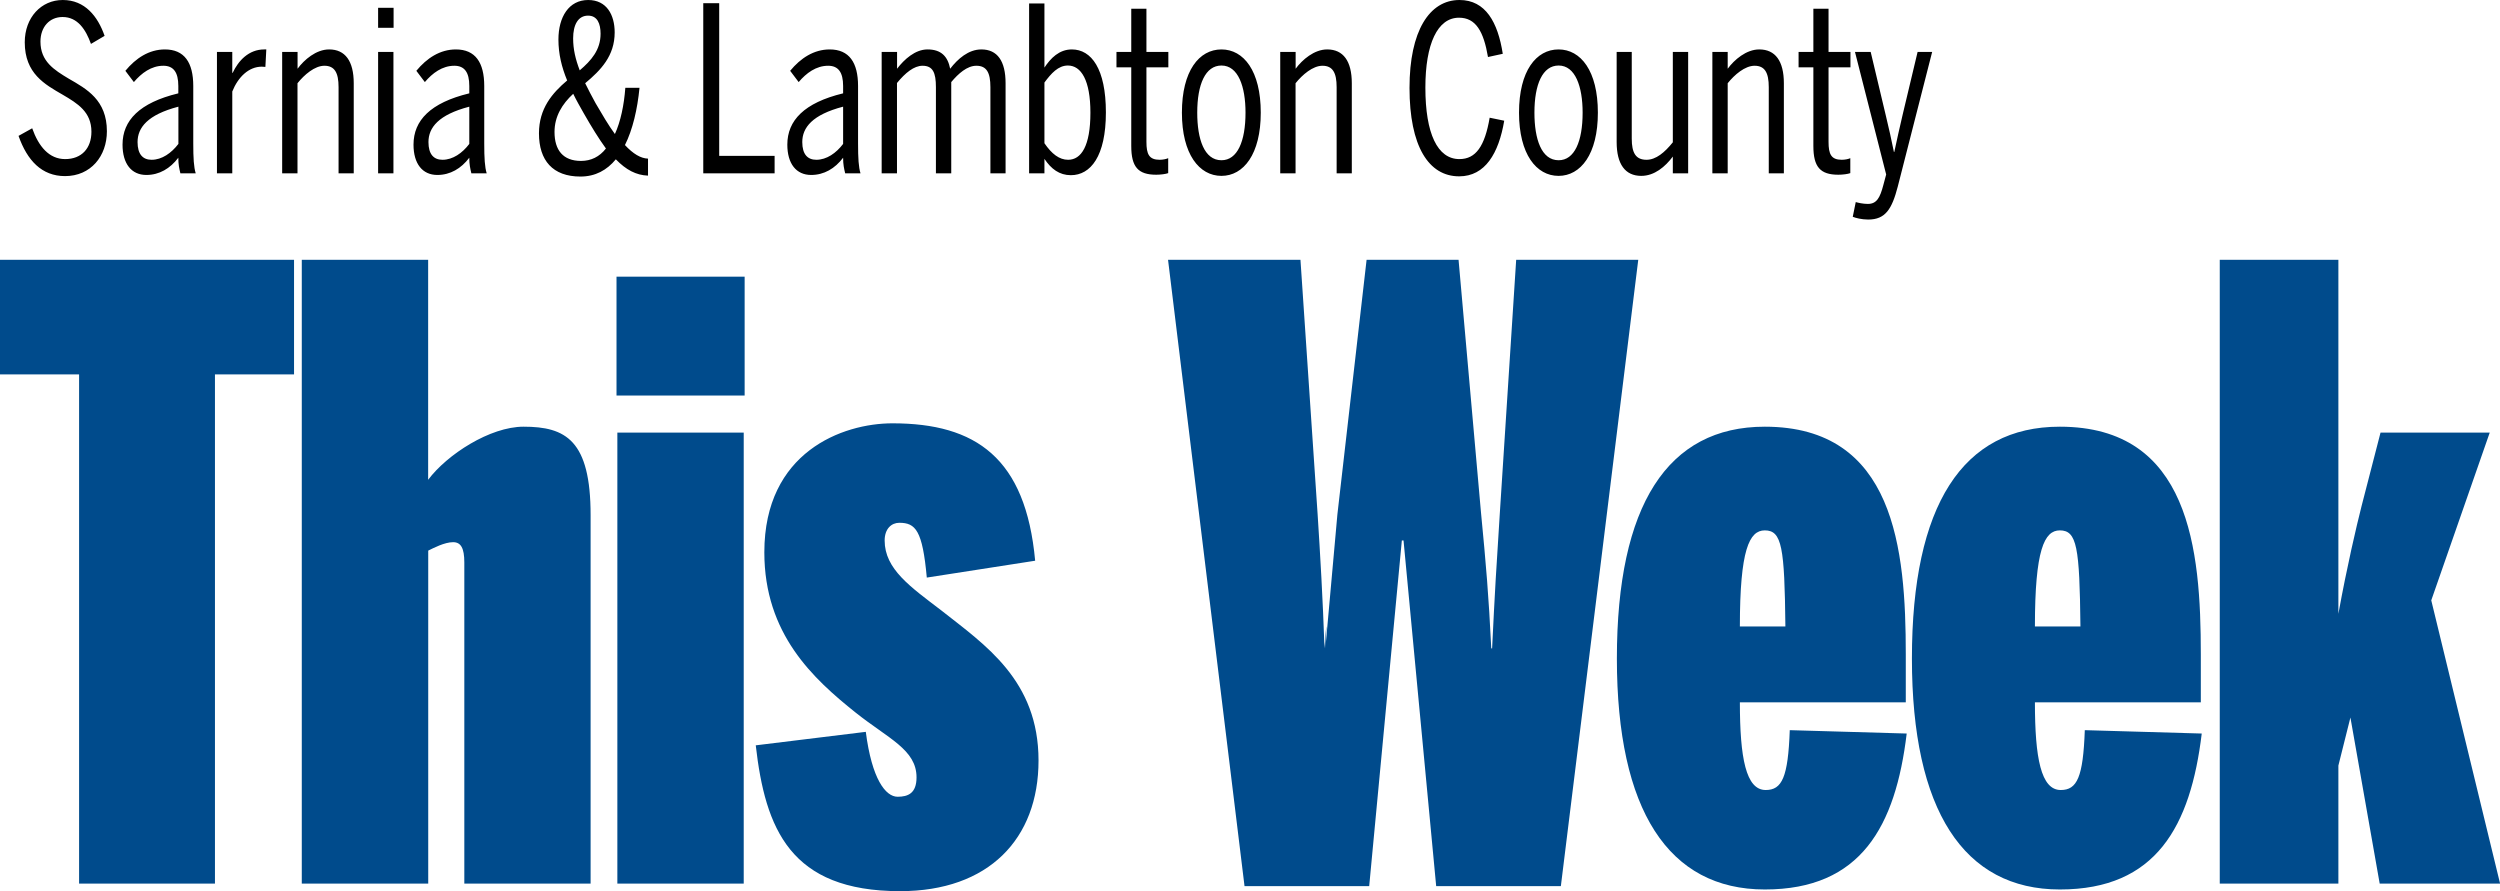 <svg version="1.1" id="Layer_1" xmlns="http://www.w3.org/2000/svg" x="0" y="0" viewBox="0 0 326.23 116.29" xml:space="preserve"><style>.st0{fill:#004b8c}</style><path d="M2.42 17.73l1.78-.99c.84 2.37 2.2 4.02 4.3 4.02 2.15 0 3.43-1.41 3.43-3.57 0-2.58-1.8-3.69-3.75-4.83-2.33-1.35-4.95-2.76-4.95-6.84C3.23 2.28 5.38 0 8.19 0c2.89 0 4.57 2.13 5.46 4.68l-1.78 1.05c-.67-1.86-1.73-3.51-3.7-3.51-1.73 0-2.89 1.32-2.89 3.21 0 2.58 1.78 3.69 3.68 4.83 2.35 1.35 4.99 2.79 4.99 6.87 0 3.24-2.1 5.85-5.46 5.85-3.04 0-4.94-2.04-6.07-5.25zM15.99 18.87c0-3.15 2.2-5.46 7.28-6.69v-.96c0-1.8-.64-2.64-1.95-2.64-1.58 0-2.86.96-3.85 2.13l-1.11-1.47c1.36-1.65 3.09-2.79 5.16-2.79 2.54 0 3.7 1.71 3.7 4.77v7.5c0 1.92.07 3.09.32 3.9h-2c-.15-.63-.27-1.14-.27-2.04-1.06 1.41-2.49 2.25-4.17 2.25-1.95 0-3.11-1.47-3.11-3.96zm7.29-.09v-4.86c-4.02 1.05-5.33 2.73-5.33 4.62 0 1.59.69 2.31 1.83 2.31 1.35 0 2.58-.87 3.5-2.07zM28.31 6.78h2v2.73h.05c.74-1.59 2.1-3.06 4.12-3.06h.27l-.12 2.28s-.37-.03-.47-.03c-1.7 0-3.09 1.35-3.85 3.24v10.68h-2V6.78zM36.83 6.78h2v2.19c.86-1.17 2.42-2.52 4.12-2.52 2.1 0 3.21 1.53 3.21 4.41v11.76h-1.98V11.37c0-1.89-.52-2.79-1.85-2.79-1.26 0-2.62 1.17-3.51 2.28v11.76h-2V6.78zM49.34 1.02h2.02v2.61h-2.02V1.02zm0 5.76h2v15.84h-2V6.78zM53.96 18.87c0-3.15 2.2-5.46 7.28-6.69v-.96c0-1.8-.64-2.64-1.95-2.64-1.58 0-2.86.96-3.85 2.13l-1.11-1.47c1.36-1.65 3.09-2.79 5.16-2.79 2.54 0 3.7 1.71 3.7 4.77v7.5c0 1.92.07 3.09.32 3.9h-2c-.15-.63-.27-1.14-.27-2.04-1.06 1.41-2.49 2.25-4.17 2.25-1.95 0-3.11-1.47-3.11-3.96zm7.28-.09v-4.86c-4.02 1.05-5.33 2.73-5.33 4.62 0 1.59.69 2.31 1.83 2.31 1.35 0 2.59-.87 3.5-2.07zM70.33 17.4c0-3.24 1.73-5.25 3.68-6.9-.72-1.74-1.14-3.48-1.14-5.34 0-2.94 1.36-5.16 3.88-5.16 2.42 0 3.46 1.95 3.46 4.23 0 3.06-1.8 4.92-3.85 6.63.4.84.86 1.68 1.36 2.61.84 1.44 1.68 2.88 2.52 4.02.74-1.62 1.19-3.75 1.36-6.03h1.85c-.27 2.79-.89 5.46-1.9 7.47 1.06 1.14 2.05 1.74 3.01 1.77v2.22c-1.56-.06-2.86-.75-4.2-2.13-1.16 1.41-2.67 2.25-4.62 2.25-3.61 0-5.41-2.1-5.41-5.64zm8.74 1.98c-.94-1.29-1.88-2.82-2.89-4.59-.49-.87-.96-1.68-1.38-2.55-1.43 1.32-2.44 2.94-2.44 4.98 0 2.37 1.11 3.78 3.46 3.78 1.3 0 2.41-.54 3.25-1.62zm-.7-14.97c0-1.32-.42-2.37-1.63-2.37-1.31 0-1.95 1.2-1.95 2.97 0 1.41.3 2.7.86 4.17 1.51-1.29 2.72-2.67 2.72-4.77zM91.78.42h2.07v19.92h7.23v2.28h-9.31V.42zM102.74 18.87c0-3.15 2.2-5.46 7.28-6.69v-.96c0-1.8-.64-2.64-1.95-2.64-1.58 0-2.86.96-3.85 2.13l-1.11-1.47c1.36-1.65 3.09-2.79 5.16-2.79 2.54 0 3.7 1.71 3.7 4.77v7.5c0 1.92.07 3.09.32 3.9h-2c-.15-.63-.27-1.14-.27-2.04-1.06 1.41-2.49 2.25-4.17 2.25-1.95 0-3.11-1.47-3.11-3.96zm7.28-.09v-4.86c-4.02 1.05-5.33 2.73-5.33 4.62 0 1.59.69 2.31 1.83 2.31 1.35 0 2.59-.87 3.5-2.07zM115.06 6.78h2v2.19c.94-1.23 2.37-2.52 3.97-2.52 1.78 0 2.64.9 2.96 2.52.99-1.29 2.39-2.52 4.07-2.52 2.1 0 3.16 1.53 3.16 4.41v11.76h-1.98V11.37c0-1.89-.49-2.79-1.83-2.79-1.21 0-2.35 1.02-3.28 2.13v11.91h-2V11.37c0-1.89-.4-2.79-1.75-2.79-1.11 0-2.25.93-3.33 2.25v11.79h-2V6.78zM136.29 20.73v1.89h-2V.45h2v8.37c.81-1.23 1.93-2.37 3.58-2.37 2.54 0 4.44 2.52 4.44 8.22 0 5.73-2 8.19-4.57 8.19-1.5 0-2.57-.81-3.45-2.13zm6-6.03c0-4.23-1.21-6.15-2.94-6.15-1.26 0-2.17 1.02-3.06 2.22v7.92c.94 1.38 1.93 2.16 3.09 2.16 1.72 0 2.91-1.8 2.91-6.15zM147.62 19.05V8.79h-1.93V6.78h1.93V1.14h1.98v5.64h2.86v2.01h-2.86v9.72c0 1.62.35 2.34 1.73 2.34.39 0 .86-.09 1.11-.21v1.95c-.3.12-.99.21-1.56.21-2.37 0-3.26-1.02-3.26-3.75zM154.23 14.7c0-5.46 2.25-8.25 5.16-8.25 2.89 0 5.13 2.79 5.13 8.25 0 5.43-2.25 8.25-5.13 8.25-2.89 0-5.16-2.82-5.16-8.25zm8.3 0c0-3.42-.96-6.15-3.14-6.15-2.1 0-3.16 2.46-3.16 6.15 0 3.45.91 6.21 3.16 6.21 2.08 0 3.14-2.46 3.14-6.21zM167.07 6.78h2v2.19c.86-1.17 2.42-2.52 4.12-2.52 2.1 0 3.21 1.53 3.21 4.41v11.76h-1.98V11.37c0-1.89-.52-2.79-1.85-2.79-1.26 0-2.62 1.17-3.51 2.28v11.76h-2V6.78zM183.93 11.46c0-7.41 2.59-11.46 6.52-11.46 3.41 0 5.01 2.91 5.65 7.02l-1.93.42c-.57-3.36-1.6-5.13-3.78-5.13-2.81 0-4.39 3.42-4.39 9.12 0 6 1.58 9.33 4.44 9.33 2.15 0 3.31-1.68 3.95-5.4l1.9.39c-.72 4.26-2.49 7.26-5.88 7.26-3.99 0-6.48-3.93-6.48-11.55zM198.22 14.7c0-5.46 2.25-8.25 5.16-8.25 2.89 0 5.13 2.79 5.13 8.25 0 5.43-2.25 8.25-5.13 8.25-2.89 0-5.16-2.82-5.16-8.25zm8.3 0c0-3.42-.96-6.15-3.13-6.15-2.1 0-3.16 2.46-3.16 6.15 0 3.45.91 6.21 3.16 6.21 2.07 0 3.13-2.46 3.13-6.21zM210.96 18.54V6.78h1.97v11.31c0 1.86.52 2.76 1.93 2.76 1.23 0 2.37-.96 3.43-2.28V6.78h2v15.84h-2v-2.19c-.99 1.32-2.39 2.52-4.12 2.52-2.1 0-3.21-1.53-3.21-4.41zM223.45 6.78h2v2.19c.86-1.17 2.42-2.52 4.12-2.52 2.1 0 3.21 1.53 3.21 4.41v11.76h-1.97V11.37c0-1.89-.52-2.79-1.85-2.79-1.26 0-2.62 1.17-3.51 2.28v11.76h-2V6.78zM236.63 19.05V8.79h-1.93V6.78h1.93V1.14h1.98v5.64h2.86v2.01h-2.86v9.72c0 1.62.35 2.34 1.73 2.34.4 0 .86-.09 1.11-.21v1.95c-.3.12-.99.21-1.56.21-2.37 0-3.26-1.02-3.26-3.75z"/><g><path d="M241.77 28.29l.39-1.92c.32.09.94.24 1.58.24 1.14 0 1.58-.78 2.02-2.46l.37-1.38-4.07-15.99h2.05l1.97 8.28c.42 1.74.72 3.09 1.06 4.77h.05c.37-1.74.69-3.15 1.11-4.95l1.93-8.1h1.9l-4.49 17.58c-.76 2.91-1.6 4.29-3.85 4.29-.86 0-1.65-.21-2.02-.36z"/></g><g><path class="st0" d="M10.32 48.86H0V33.9h38.37v14.96H28.05v66.44H10.32V48.86zM39.38 33.9h16.49v28.71c2.47-3.3 8.08-6.93 12.45-6.93 5.5 0 8.75 1.76 8.75 11.55v48.07H60.59V73.39c0-1.87-.45-2.64-1.46-2.64-1.12 0-2.58.77-3.25 1.1v43.45h-16.5V33.9zM80.45 36.1h16.72v15.51H80.45V36.1zm.11 20.35h16.49v58.85H80.56V56.45zM98.62 97.26l14.36-1.76c.79 6.16 2.58 8.47 4.15 8.47 1.35 0 2.47-.44 2.47-2.53 0-3.63-3.7-5.06-7.97-8.47-5.5-4.4-11.89-10.23-11.89-20.9 0-13.09 10.21-16.83 16.72-16.83 10.88 0 17.39 4.51 18.62 17.93l-14.14 2.2c-.56-6.16-1.46-7.15-3.59-7.15-1.01 0-1.91.77-1.91 2.31 0 3.74 3.37 6.05 7.4 9.13 5.72 4.51 12.68 9.13 12.68 19.58 0 10.23-6.51 17.05-18.06 17.05-14.35 0-17.6-8.14-18.84-19.03z"/></g><g><path class="st0" d="M152.42 33.9h17.28l2.24 33.22c.34 5.28.67 10.89.9 17.49 0 0 .45-6.38.11 0l1.57-17.49 3.81-33.22h12l2.92 32.89c.67 6.93 1.01 10.89 1.35 17.82h.11c.34-7.15.56-10.78 1.01-17.71l2.13-33h15.93l-10.1 81.73h-16.27l-4.26-45.1h-.22l-4.26 45.1H162.4l-9.98-81.73zM210.99 85.93c0-20.02 6.62-30.25 19.3-30.25 16.94 0 18.4 15.95 18.4 29.7v6.27h-21.65c0 7.26.79 11.44 3.37 11.44 2.13 0 2.92-1.65 3.14-7.81l15.26.44c-1.46 12.1-5.95 20.35-18.51 20.35-12.58 0-19.31-10.34-19.31-30.14zm21.99-4.18c-.11-10.34-.45-12.54-2.69-12.54-2.02 0-3.25 2.53-3.25 12.54h5.94z"/></g><g><path class="st0" d="M249.49 85.93c0-20.02 6.62-30.25 19.3-30.25 16.94 0 18.4 15.95 18.4 29.7v6.27h-21.65c0 7.26.79 11.44 3.37 11.44 2.13 0 2.92-1.65 3.14-7.81l15.26.44c-1.46 12.1-5.95 20.35-18.51 20.35s-19.31-10.34-19.31-30.14zm21.99-4.18c-.11-10.34-.45-12.54-2.69-12.54-2.02 0-3.25 2.53-3.25 12.54h5.94zM289.66 33.9h15.48v46.2c1.12-6.16 2.36-11.44 3.03-14.08l2.47-9.57h14.25l-7.63 21.89 8.98 36.96h-15.71l-3.82-21.67-1.57 6.27v15.4h-15.48V33.9z"/></g></svg>
